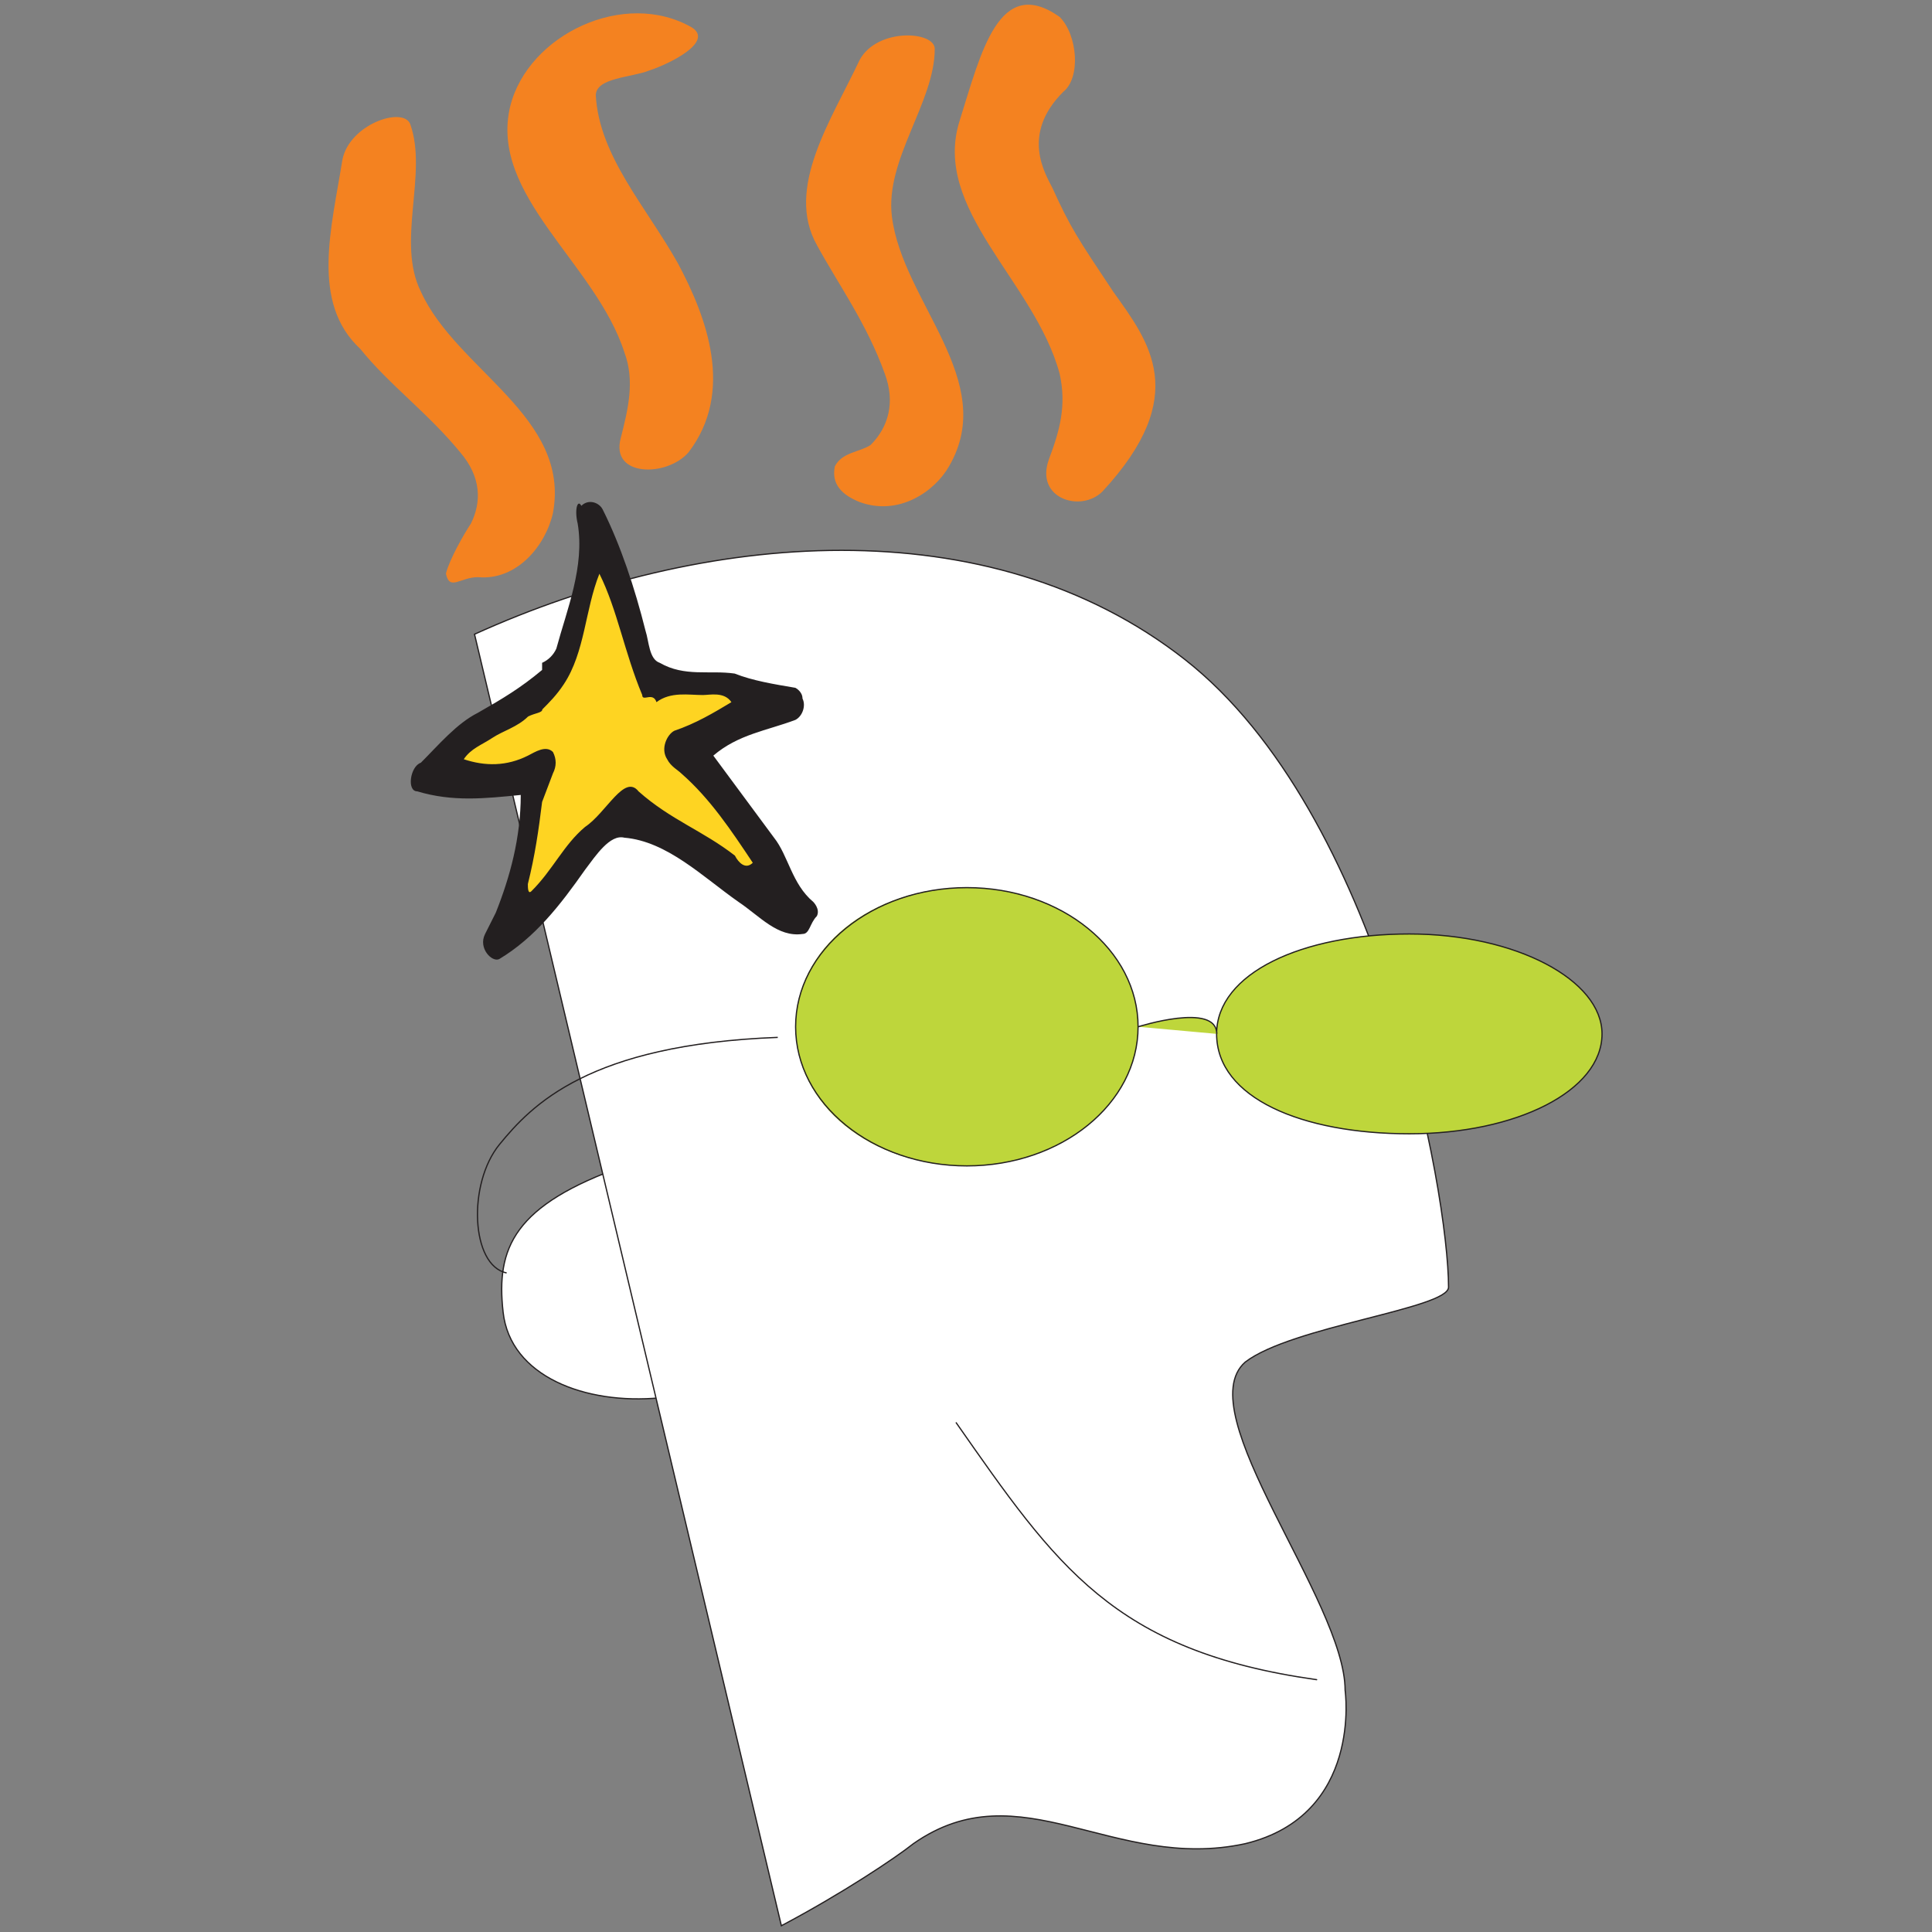 <?xml version="1.0" encoding="utf-8"?>
<!-- Generator: Adobe Illustrator 23.0.1, SVG Export Plug-In . SVG Version: 6.00 Build 0)  -->
<svg version="1.1" id="Layer_1" xmlns="http://www.w3.org/2000/svg" xmlns:xlink="http://www.w3.org/1999/xlink" x="0px" y="0px"
	 viewBox="0 0 1000 1000" style="enable-background:new 0 0 1000 1000;" xml:space="preserve">
<rect x="0" y="0" width="1000" height="1000" fill="#808080" stroke="none"/>
<style type="text/css">
	.st0{fill:#FFFFFF;}
	.st1{fill:none;stroke:#231F20;stroke-width:1.101;}
	.st2{fill:#F48220;}
	.st3{fill:none;stroke:#231F20;stroke-width:1.101;stroke-linecap:round;}
	.st4{fill:#FED422;}
	.st5{fill:#231F20;}
	.st6{fill:#BED63B;}
</style>
<g transform="matrix(.585 0 0 .585 5.993 13.606)">
	<path class="st0" d="M542.2,1008.3c-97.9,34.7-113.7,72.6-107.3,129.4c6.3,56.8,72.6,82.1,138.9,75.8"/>
	<path class="st1" d="M542.2,1008.3c-97.9,34.7-113.7,72.6-107.3,129.4c6.3,56.8,72.6,82.1,138.9,75.8"/>
	<path class="st0" d="M409.6,537.9c202-91.6,454.6-113.7,628.2,22.1s233.6,473.5,233.6,555.6c0,18.9-138.9,34.7-179.9,66.3
		c-50.5,44.2,88.4,211.5,88.4,290.4c0,0,15.8,110.5-88.4,135.7c-116.8,25.3-198.9-66.3-293.6,0c-15.8,12.6-63.1,44.2-116.8,72.6
		L409.6,537.9"/>
	<path class="st1" d="M409.6,537.9c202-91.6,454.6-113.7,628.2,22.1s233.6,473.5,233.6,555.6c0,18.9-138.9,34.7-179.9,66.3
		c-50.5,44.2,88.4,211.5,88.4,290.4c0,0,15.8,110.5-88.4,135.7c-116.8,25.3-198.9-66.3-293.6,0c-15.8,12.6-63.1,44.2-116.8,72.6
		L409.6,537.9z"/>
	<path class="st2" d="M772.6,307.4c9.5,25.3,3.2,47.4-12.6,63.1c-9.5,6.3-25.3,6.3-31.6,18.9c-3.2,15.8,6.3,25.3,22.1,31.6
		c34.7,12.6,66.3-9.5,78.9-31.6c44.2-75.8-41-145.2-50.5-221c-6.3-50.5,37.9-101,37.9-148.4c0-15.8-50.5-18.9-66.3,9.5
		c-25.3,53.7-66.3,113.7-37.9,164.2C731.6,228.5,756.8,263.2,772.6,307.4 M927.3,307.4c6.3,28.4,0,50.5-9.5,75.8
		c-12.6,34.7,28.4,47.4,47.4,28.4c78.9-85.2,41-132.6,9.5-176.8c-31.6-47.4-37.9-56.8-53.7-91.6c-6.3-12.6-28.4-47.4,9.5-85.2
		c15.8-12.6,12.6-50.5-3.2-66.3c-53.7-37.9-69.5,31.6-88.4,91.6C813.7,162.2,905.2,225.4,927.3,307.4 M396.9,376.9
		c18.9,22.1,18.9,44.2,9.5,63.1c-6.3,9.5-18.9,31.6-22.1,44.2c3.2,15.8,12.6,3.2,28.4,3.2c34.7,3.2,60-28.4,66.3-56.8
		c15.8-85.2-85.2-126.3-116.8-195.7c-22.1-44.2,6.3-104.2-9.5-148.4c-6.3-15.8-53.7,0-60,31.6c-9.5,60-28.4,126.3,15.8,167.3
		C333.8,316.9,368.5,342.2,396.9,376.9 M542.2,288.5c9.5,25.3,3.2,50.5-3.2,75.8c-9.5,34.7,41,34.7,60,12.6
		c41-53.7,15.8-120-9.5-167.3c-28.4-50.5-69.5-94.7-72.6-148.4c0-15.8,31.6-15.8,47.4-22.1c18.9-6.3,56.8-25.3,37.9-37.9
		c-60-34.7-145.2,6.3-161,69.5C422.2,149.6,516.9,209.6,542.2,288.5"/>
	<path class="st3" d="M835.8,1235.6c88.4,126.3,138.9,202,318.9,227.3"/>
	<path class="st4" d="M469.6,585.3c12.6-9.5,47.4-120,47.4-126.3c-3.2-9.5,47.4,107.3,50.5,113.7c3.2,3.2,101,9.5,107.3,18.9
		s-60,28.4-69.5,41c-9.5,9.5,97.9,135.7,91.6,145.2s-142.1-85.2-148.4-78.9c-9.5,6.3-104.2,104.2-107.3,104.2s28.4-126.3,22.1-135.7
		c-3.2-9.5-72.6,6.3-78.9-6.3C381.2,648.4,469.6,585.3,469.6,585.3"/>
	<path class="st5" d="M507.4,708.4c-18.9,15.8-28.4,37.9-47.4,56.8c-3.2,3.2-3.2-3.2-3.2-6.3c6.3-25.3,9.5-47.4,12.6-72.6L479,661
		c3.2-6.3,3.2-12.6,0-18.9c-6.3-6.3-15.8,0-22.1,3.2c-18.9,9.5-37.9,9.5-56.8,3.2c6.3-9.5,15.8-12.6,25.3-18.9
		c9.5-6.3,22.1-9.5,31.6-18.9c6.3-3.2,12.6-3.2,12.6-6.3c6.3-6.3,12.6-12.6,18.9-22.1c18.9-28.4,18.9-66.3,31.6-97.9
		c15.8,31.6,22.1,69.5,37.9,107.3c0,6.3,9.5-3.2,12.6,6.3c12.6-9.5,28.4-6.3,41-6.3c6.3,0,18.9-3.2,25.3,6.3
		c-15.8,9.5-31.6,18.9-50.5,25.3c-6.3,3.2-12.6,15.8-6.3,25.3c3.2,6.3,9.5,9.5,12.6,12.6c25.3,22.1,44.2,50.5,63.1,78.9
		c-6.3,6.3-12.6,0-15.8-6.3c-28.4-22.1-56.8-31.6-85.2-56.8C542.2,661,526.4,695.7,507.4,708.4 M507.4,746.3
		c9.5-12.6,22.1-31.6,34.7-28.4c37.9,3.2,69.5,34.7,101,56.8c18.9,12.6,34.7,31.6,56.8,28.4c6.3,0,6.3-9.5,12.6-15.8
		c3.2-6.3-3.2-12.6-3.2-12.6c-18.9-15.8-22.1-41-34.7-56.8l-53.7-72.6c22.1-18.9,47.4-22.1,72.6-31.6c6.3-3.2,9.5-12.6,6.3-18.9
		c0-6.3-6.3-9.5-6.3-9.5c-18.9-3.2-37.9-6.3-53.7-12.6c-22.1-3.2-44.2,3.2-66.3-9.5c-9.5-3.2-9.5-18.9-12.6-28.4
		c-9.5-37.9-22.1-75.8-37.9-107.3c-3.2-6.3-12.6-9.5-18.9-3.2c-3.2-6.3-6.3,3.2-3.2,15.8c6.3,37.9-9.5,75.8-18.9,110.5
		c-2.5,5.6-7,10.1-12.6,12.6v6.3c-18.9,15.8-34.7,25.3-56.8,37.9c-18.9,9.5-34.7,28.4-50.5,44.2c-9.5,3.2-12.6,25.3-3.2,25.3
		c31.6,9.5,60,6.3,91.6,3.2c0,37.9-9.5,72.6-22.1,104.2l-9.5,18.9c-6.3,12.6,6.3,25.3,12.6,22.1
		C463.2,806.2,485.3,777.8,507.4,746.3z"/>
	<path class="st1" d="M677.9,894.6c-167.3,6.3-217.8,60-246.2,94.7s-25.3,107.3,6.3,113.7"/>
	<path class="st6" d="M845.2,1008.3c82.1,0,151.5-53.7,151.5-123.1c0-66.3-66.3-123.1-151.5-123.1s-151.5,53.7-151.5,123.1
		S760,1008.3,845.2,1008.3"/>
	<ellipse class="st1" cx="845.2" cy="885.2" rx="151.5" ry="123.1"/>
	<path class="st6" d="M1236.7,979.9c94.7,0,170.5-37.9,170.5-88.4c0-47.4-75.8-88.4-170.5-88.4c-94.7,0-170.5,34.7-170.5,88.4
		C1066.2,948.3,1142,979.9,1236.7,979.9"/>
	<path class="st1" d="M1236.7,979.9c94.7,0,170.5-37.9,170.5-88.4c0-47.4-75.8-88.4-170.5-88.4c-94.7,0-170.5,34.7-170.5,88.4
		C1066.2,948.3,1142,979.9,1236.7,979.9z"/>
	<path class="st6" d="M996.8,885.2c0,0,69.5-22.1,69.5,6.3"/>
	<path class="st1" d="M996.8,885.2c0,0,69.5-22.1,69.5,6.3"/>
</g>
</svg>
